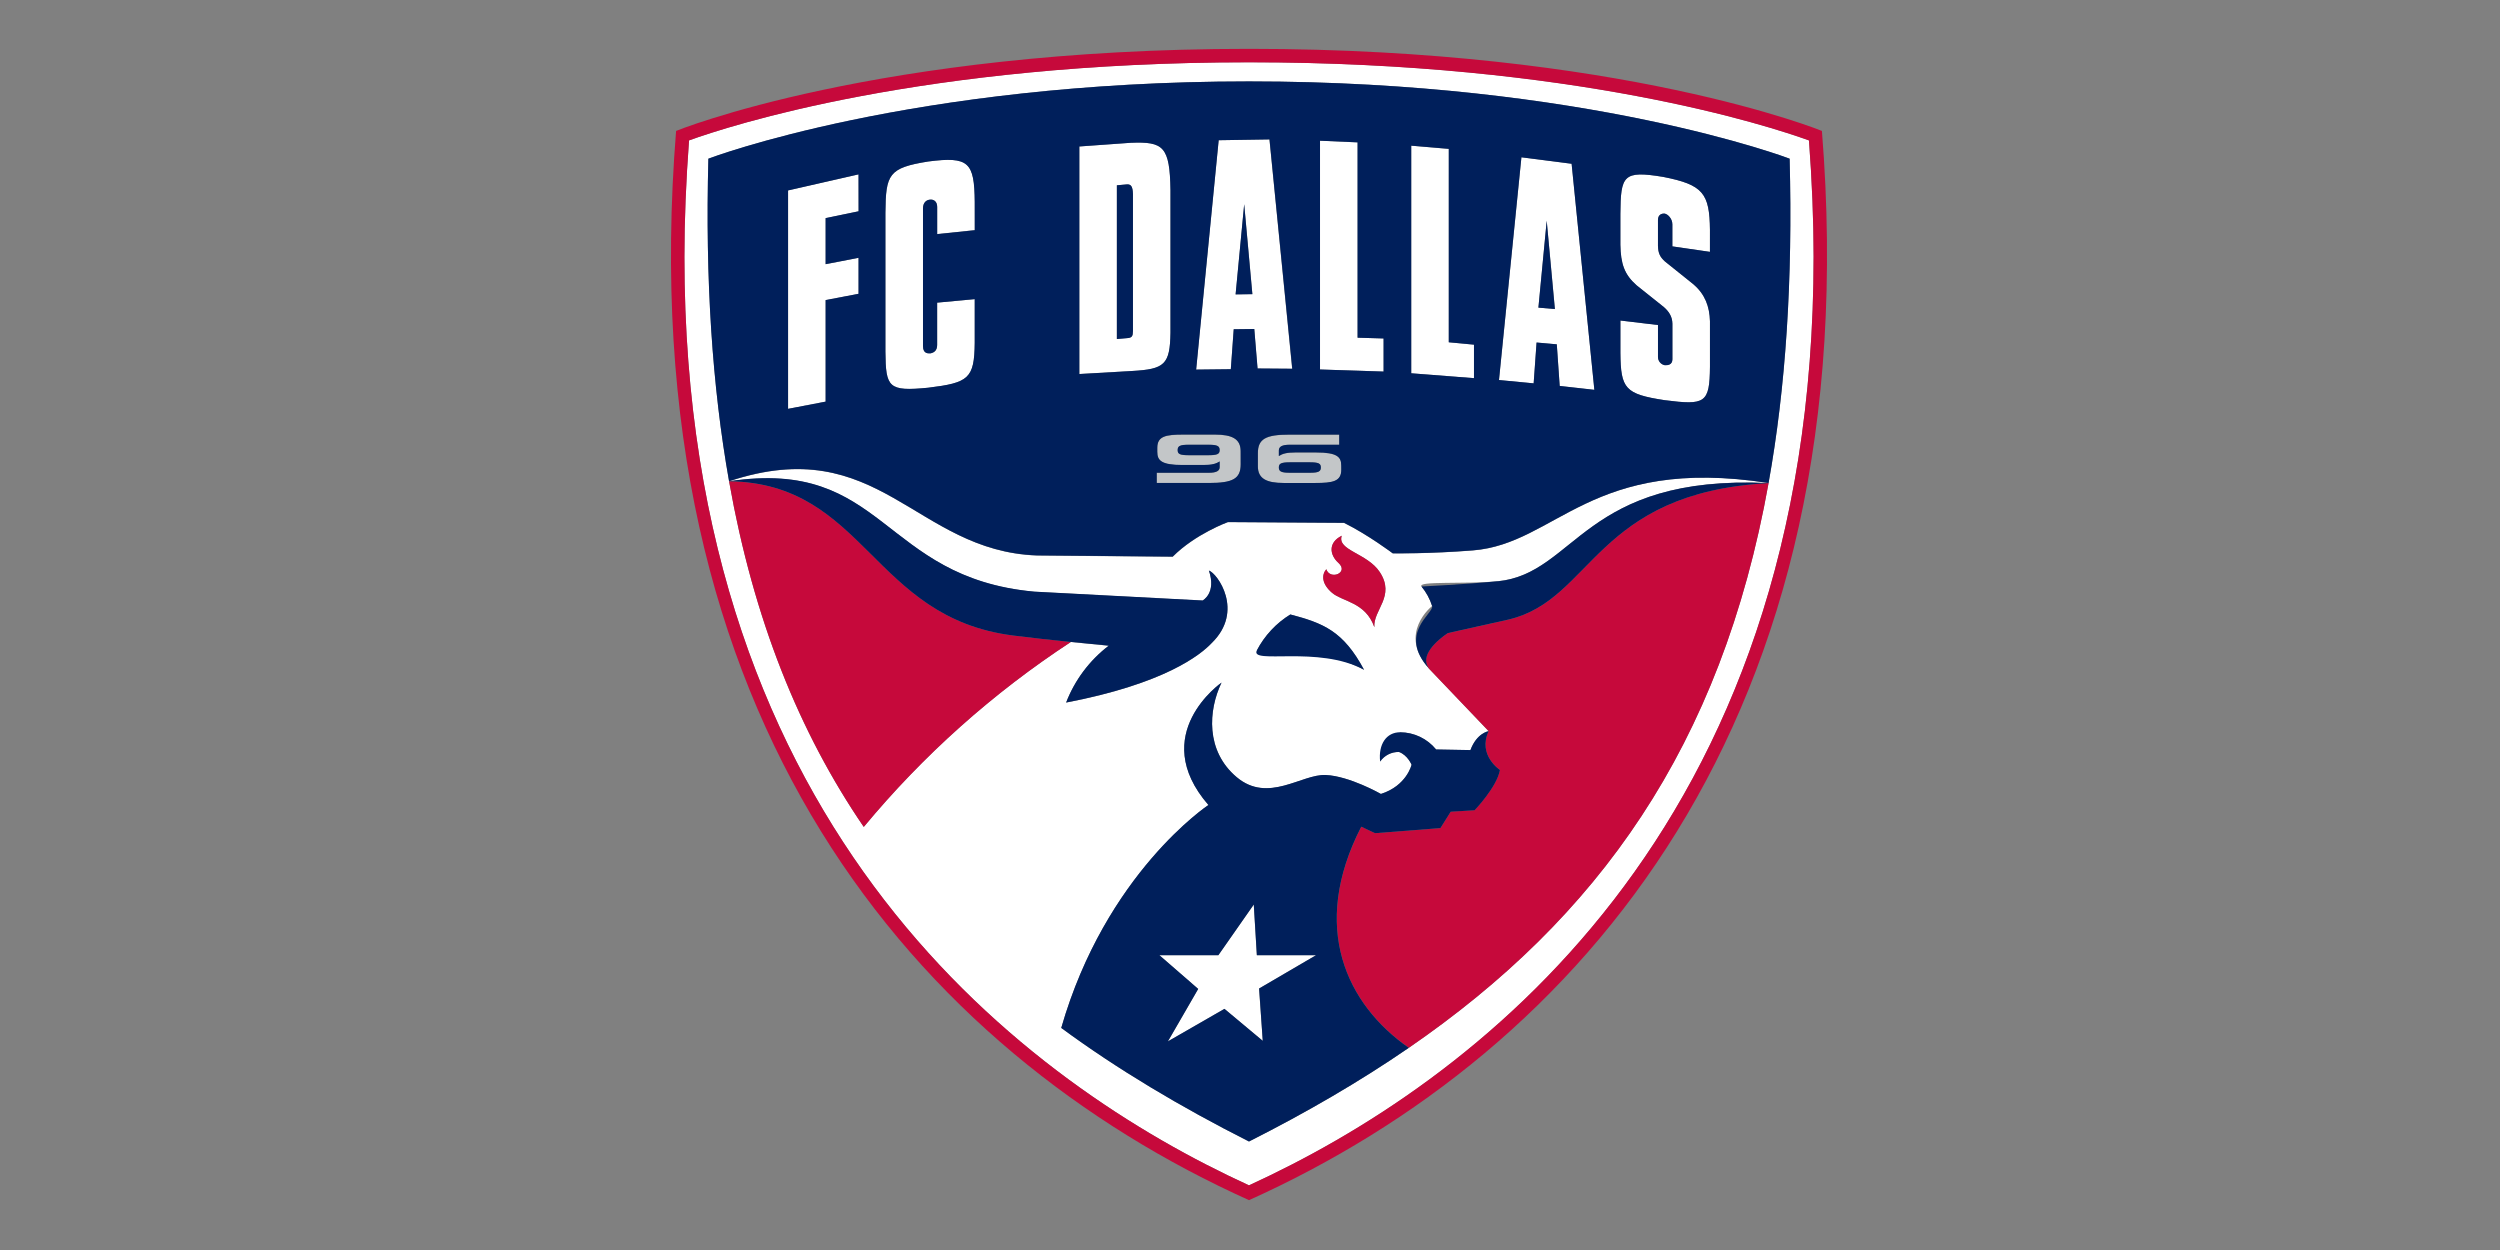 <?xml version="1.0" encoding="UTF-8" standalone="no"?><!DOCTYPE svg PUBLIC "-//W3C//DTD SVG 1.1//EN" "http://www.w3.org/Graphics/SVG/1.1/DTD/svg11.dtd"><svg width="100%" height="100%" viewBox="0 0 834 417" version="1.1" xmlns="http://www.w3.org/2000/svg" xmlns:xlink="http://www.w3.org/1999/xlink" xml:space="preserve" xmlns:serif="http://www.serif.com/" style="fill-rule:evenodd;clip-rule:evenodd;stroke-linejoin:round;stroke-miterlimit:2;"><rect x="0" y="0" width="834" height="417" fill="#808080" stroke="none"/><g><g id="Layer-1" serif:id="Layer 1"><g><g><clipPath id="_clip1"><rect x="223.839" y="16.291" width="385.656" height="384.09"/></clipPath><g clip-path="url(#_clip1)"><g id="DAL-Logo"><g><clipPath id="_clip2"><rect x="223.839" y="16.291" width="385.656" height="384.09"/></clipPath><g clip-path="url(#_clip2)"><path d="M603.47,46.835c-13.084,-4.743 -78.052,-26.062 -186.803,-26.062c-108.75,-0 -173.724,21.319 -186.808,26.062c-1.005,13.405 -1.538,26.411 -1.538,38.873c-0,192.783 115.137,276.194 188.346,309.725c73.215,-33.531 188.352,-116.942 188.352,-309.725c0,-12.479 -0.555,-25.484 -1.544,-38.873m-13.478,114.298c-15.827,88.225 -57.149,145.169 -120.018,188.418c-16.338,11.246 -34.125,21.57 -53.312,31.254c-22.896,-11.573 -43.804,-24.029 -62.63,-37.884c14.872,-51.674 49.097,-74.365 49.097,-74.365c-20.464,-23.585 4.381,-40.844 4.381,-40.844c-4.415,9.19 -5.409,22.768 5.082,31.581c10.49,8.813 21.658,-1.11 29.654,-0.749c7.997,0.361 18.426,6.325 18.426,6.325c8.625,-2.749 10.229,-9.752 10.229,-9.752c0,0 -1.31,-3.204 -4.198,-4.248c-2.496,-0.065 -4.865,1.132 -6.292,3.182c-0.644,-5.731 6.709,-9.74 6.709,-9.74c4.638,0.03 9.027,2.134 11.956,5.731l11.456,0.205c2.127,-5.725 6.065,-6.32 6.065,-6.32l-19.831,-20.83c-10.74,-11.795 0.983,-20.925 0.983,-20.925c-0.746,-2.379 -1.946,-4.591 -3.532,-6.514c-1.587,-1.923 14.638,-0.705 25.428,-1.761c26.207,-2.576 28.489,-35.618 90.358,-32.764c-59.498,-9.213 -70.577,20.264 -98.638,22.502c-14.438,1.155 -26.722,0.988 -26.722,0.988c-0,0 -8.169,-6.164 -16.244,-10.162l-38.767,-0.261c-0,-0 -10.851,3.937 -18.415,11.54l-45.315,-0.406c-40.678,-1.494 -52.618,-41.427 -102.709,-24.751c52.168,-7.902 50.569,32.121 101.865,36.819l56.127,2.96c0,-0 4.682,-2.466 2.088,-9.996c2.777,0.838 11.94,13.5 0.911,24.19c-3.743,3.97 -15.783,13.567 -48.536,19.842c2.899,-7.519 7.824,-14.089 14.228,-18.981c-4.16,-0.389 -8.447,-0.817 -12.668,-1.239c-25.971,16.998 -49.251,37.789 -69.066,61.681c-21.553,-31.548 -36.724,-69.15 -44.932,-115.281c-5.615,-31.615 -7.975,-67.196 -6.897,-107.624c-0,0 67.567,-25.795 180.349,-25.795c112.783,0 180.35,25.795 180.35,25.795c1.077,40.662 -1.311,76.453 -7.02,108.184m-143.486,26.651c-2.921,-2.616 -3.571,-6.747 1.11,-9.069c-1.699,4.904 8.497,5.787 12.684,12.14c5.304,8.097 -2.249,12.589 -1.821,18.381c-2.932,-8.391 -10.607,-8.452 -14.111,-11.462c-3.504,-3.01 -3.51,-6.031 -1.927,-7.869c1.305,3.788 7.663,1.111 4.054,-2.116m8.53,35.675c-15.317,-8.252 -35.736,-6.503 -35.736,-6.503c2.576,-4.917 6.431,-9.05 11.157,-11.962c11.034,2.921 17.676,5.553 24.584,18.459" style="fill:#fff;fill-rule:nonzero;"/><path d="M262.913,136.387l12.533,-2.404l0,-33.881l10.979,-2.083l0,-12.011l-10.979,2.132l0,-15.377l10.979,-2.277l0,-12.334l-23.512,5.354l-0,72.881Z" style="fill:#fff;fill-rule:nonzero;"/><path d="M309.677,53.871c-13.278,2.143 -14.167,4.292 -14.294,17.059l-0,46.437c0.122,11.934 0.966,13.278 14.294,11.984c13.461,-1.666 15.377,-3.048 15.494,-14.944l-0,-14.605l-12.534,1.161l-0,14.155c-0,1.977 -1.233,2.616 -2.327,2.777c-1.022,0.044 -2.382,-0.117 -2.382,-2.449l-0,-45.943c-0,-1.849 1.033,-2.749 2.221,-2.893c1.311,-0.211 2.505,0.555 2.505,2.41l-0,9.057l12.533,-1.305l0,-9.379c-0.094,-13.328 -2.027,-15.25 -15.493,-13.522" style="fill:#fff;fill-rule:nonzero;"/><path d="M377.239,47.629l-17.16,1.244l-0,75.886l17.554,-0.994c10.912,-0.611 12.662,-2.161 12.834,-12.773l-0,-47.597c-0.228,-14.528 -2.316,-16.2 -13.251,-15.772m0.717,62.753c-0,1.716 -0.222,2.315 -1.927,2.41l-3.432,0.3l-0,-51.274l3.432,-0.311c1.183,-0 1.855,0.555 1.927,3.265l-0,45.61Z" style="fill:#fff;fill-rule:nonzero;"/><path d="M406.544,46.779l-7.52,76.53l11.568,-0.127l0.966,-13.328l6.87,-0.089l1.06,13.172l11.568,0.089l-7.575,-76.519l-16.937,0.272Zm5.664,51.424l2.865,-30.072l2.727,29.988l-5.592,0.084Z" style="fill:#fff;fill-rule:nonzero;"/><path d="M452.897,112.652l0,-65.173l-12.539,-0.539l-0,76.325l21.224,0.688l-0.011,-11.045l-8.674,-0.256Z" style="fill:#fff;fill-rule:nonzero;"/><path d="M483.324,114.191l0.011,-64.513l-12.545,-1.066l-0,75.913l20.947,1.644l-0,-11.184l-8.413,-0.794Z" style="fill:#fff;fill-rule:nonzero;"/><path d="M507.553,52.482l-7.486,74.309l11.568,1.111l0.966,-13.617l6.747,0.6l0.966,13.883l11.568,1.316l-7.58,-75.447l-16.749,-2.155Zm5.664,50.136l2.777,-28.961l2.727,29.433l-5.504,-0.472Z" style="fill:#fff;fill-rule:nonzero;"/><path d="M554.845,59.024c-13.411,-2.221 -14.178,-0.483 -14.294,12.328l-0,10.269c0.105,6.364 1.305,9.951 5.425,13.577l9.047,7.22c1.749,1.521 2.832,3.254 2.887,5.553l0,11.879c0,1.793 -1.444,2.043 -2.554,1.971c-1.309,-0.251 -2.263,-1.41 -2.255,-2.743l0,-10.668l-12.545,-1.489l0,10.807c0.117,11.956 1.505,13.739 14.789,15.777c13.494,1.716 14.994,1.077 15.088,-11.145l0,-15.2c-0.133,-4.914 -1.666,-8.991 -5.503,-12.317l-9.53,-7.636c-1.582,-1.449 -2.254,-2.682 -2.31,-5.237l0,-8.58c0,-1.782 1.238,-2.221 2.26,-2.126c1.083,0.255 2.538,1.716 2.538,3.604l0,7.33l12.534,1.827l-0,-7.347c-0.122,-12.162 -2.221,-15.038 -15.549,-17.654" style="fill:#fff;fill-rule:nonzero;"/><path d="M419.277,318.653l-1.033,-16.905l-11.817,16.905l-19.664,-0l12.933,11.256l-10.096,17.504l18.859,-10.862l12.806,10.679l-1.255,-17.448l19.004,-11.129l-19.737,-0Z" style="fill:#fff;fill-rule:nonzero;"/><path d="M405.244,145.028l-10.551,0c-5.731,0 -8.641,0.483 -8.641,4.387l-0,1.372c-0,2.843 1.283,4.387 8.413,4.387l6.903,0c2.893,0 4.298,-0.405 5.498,-1.199l-0,1.888c-0,1.227 -1.061,1.882 -3.604,1.882l-17.382,0l-0,3.388l17.459,-0c7.908,-0 10.552,-1.4 10.552,-6.192l-0,-4.415c-0,-4.098 -2.86,-5.525 -8.636,-5.525m-2.16,6.88l-6.459,0c-2.993,0 -3.765,-0.405 -3.765,-1.716c0,-1.31 0.805,-1.771 3.632,-1.771l6.747,-0c2.838,-0 3.632,0.411 3.632,1.771c0,1.361 -0.772,1.716 -3.798,1.716" style="fill:#c3c6c8;fill-rule:nonzero;"/><path d="M439.036,150.959l-6.897,0c-2.894,0 -4.31,0.411 -5.515,1.189l0,-1.839c0,-1.26 1.067,-1.932 3.616,-1.932l16.548,-0l0,-3.349l-16.593,0c-7.902,0 -10.551,1.394 -10.551,6.187l-0,4.365c-0,4.103 2.893,5.553 8.641,5.553l10.551,-0c5.742,-0 8.641,-0.505 8.641,-4.387l0,-1.372c0,-2.854 -1.266,-4.404 -8.402,-4.404m-2.038,6.753l-6.792,0c-2.821,0 -3.626,-0.411 -3.626,-1.76c-0,-1.35 0.777,-1.727 3.765,-1.727l6.481,-0c3.004,-0 3.765,0.394 3.765,1.727c-0,1.333 -0.794,1.76 -3.627,1.76" style="fill:#c3c6c8;fill-rule:nonzero;"/><path d="M607.79,43.675c0,-0 -66.945,-27.384 -191.123,-27.384c-124.178,0 -191.123,27.384 -191.123,27.384c-15.838,197.109 81.034,307.054 191.123,356.7c110.084,-49.652 206.956,-159.591 191.123,-356.7m-191.123,351.758c-73.215,-33.531 -188.346,-116.942 -188.346,-309.725c-0,-12.479 0.555,-25.484 1.544,-38.873c13.083,-4.726 78.063,-26.046 186.802,-26.046c108.74,0 173.725,21.32 186.803,26.062c1.016,13.406 1.544,26.412 1.544,38.873c-0,192.762 -115.137,276.172 -188.347,309.698" style="fill:#c6093b;fill-rule:nonzero;"/><path d="M503.299,206.67l-20.358,4.548c-3.543,2.41 -9.641,7.608 -6.198,11.89l19.853,20.769c-3.759,8.036 3.776,12.945 3.776,12.945c-0.999,5.698 -8.468,13.456 -8.468,13.456l-7.964,0.483l-3.41,5.492l-21.785,1.694l-4.615,-2.16c-17.315,33.619 -4.843,59.298 15.849,73.759c62.869,-43.244 104.186,-100.188 120.024,-188.413c-58.027,3.243 -58.515,38.829 -86.704,45.537" style="fill:#c6093b;fill-rule:nonzero;"/><path d="M243.22,160.578c8.197,46.092 23.374,83.71 44.932,115.286c19.822,-23.903 43.112,-44.704 69.095,-61.708c-6.931,-0.705 -13.645,-1.444 -19.17,-2.144c-47.204,-5.942 -49.292,-50.735 -94.829,-51.462" style="fill:#c6093b;fill-rule:nonzero;"/><path d="M458.484,209.219c-0.439,-5.781 7.102,-10.279 1.81,-18.37c-4.176,-6.375 -14.377,-7.22 -12.684,-12.145c-4.664,2.338 -4.026,6.458 -1.11,9.074c3.626,3.248 -2.744,5.908 -4.054,2.11c-1.6,1.849 -1.589,4.876 1.932,7.869c3.521,2.993 11.168,3.071 14.106,11.462" style="fill:#c6093b;fill-rule:nonzero;"/><path d="M496.602,243.905c-0,0 -3.938,0.589 -6.065,6.32l-11.456,-0.211c-2.929,-3.597 -7.318,-5.701 -11.956,-5.731c-4.638,-0.031 -7.353,4.031 -6.714,9.762c1.428,-2.049 3.794,-3.249 6.292,-3.193c2.893,1.05 4.198,4.26 4.198,4.26c-0,-0 -1.599,6.997 -10.229,9.746c-0,-0 -10.435,-5.959 -18.426,-6.32c-7.991,-0.361 -19.159,9.541 -29.655,0.75c-10.496,-8.791 -9.496,-22.386 -5.081,-31.582c-0,0 -24.846,17.254 -4.382,40.839c0,0 -34.225,22.685 -49.097,74.37c18.826,13.85 39.74,26.306 62.631,37.89c19.175,-9.69 36.963,-20.019 53.312,-31.254c-20.681,-14.438 -33.148,-40.128 -15.861,-73.759l4.615,2.155l21.802,-1.694l3.421,-5.464l7.975,-0.483c-0,-0 7.475,-7.775 8.463,-13.451c0,0 -7.541,-4.92 -3.765,-12.955m-75.364,103.336l-12.773,-10.679l-18.881,10.851l10.118,-17.504l-12.95,-11.246l19.675,0l11.823,-16.921l1.022,16.921l19.764,0l-19.009,11.107l1.211,17.471Z" style="fill:#001f5b;fill-rule:nonzero;"/><path d="M412.191,98.208l5.592,-0.072l-2.726,-30.005l-2.866,30.077Z" style="fill:#001f5b;fill-rule:nonzero;"/><path d="M597.022,52.932c0,0 -67.55,-25.773 -180.355,-25.773c-112.804,0 -180.355,25.773 -180.355,25.773c-1.072,40.412 1.288,75.992 6.903,107.601c50.08,-16.66 62.019,23.263 102.681,24.746l45.315,0.405c7.552,-7.586 18.415,-11.534 18.415,-11.534l38.762,0.261c8.08,4.015 16.238,10.179 16.238,10.179c-0,0 12.278,0.167 26.717,-0.988c28.061,-2.255 39.167,-31.71 98.649,-22.469c5.709,-31.721 8.108,-67.512 7.03,-108.195m-310.597,17.548l-11.001,2.277l0,15.36l10.985,-2.121l-0,12.006l-10.985,2.1l0,33.875l-12.534,2.41l0,-72.86l23.513,-5.364l0.022,12.317Zm38.751,6.314l-12.534,1.294l0,-9.074c0,-1.821 -1.199,-2.599 -2.51,-2.41c-1.171,0.133 -2.221,1.033 -2.221,2.893l0,45.932c0,2.338 1.366,2.493 2.382,2.449c1.111,-0.172 2.338,-0.817 2.338,-2.777l0,-14.15l12.534,-1.172l0,14.606c-0.122,11.912 -2.038,13.3 -15.499,14.944c-13.328,1.31 -14.167,-0.039 -14.294,-11.973l-0,-46.432c0.122,-12.772 1.016,-14.944 14.294,-17.059c13.5,-1.733 15.388,0.183 15.499,13.522l0.011,9.407Zm34.886,47.986l0,-75.93l17.16,-1.227c10.934,-0.434 13.017,1.232 13.256,15.771l-0,47.625c-0.183,10.602 -1.927,12.134 -12.839,12.74l-17.577,1.021Zm53.829,30.138c-0,4.787 -2.66,6.192 -10.552,6.192l-17.448,0l-0,-3.415l17.382,-0c2.549,-0 3.609,-0.644 3.609,-1.872l0,-1.915c-1.199,0.794 -2.588,1.199 -5.498,1.199l-6.891,0c-7.136,0 -8.413,-1.538 -8.413,-4.387l-0,-1.372c-0,-3.887 2.893,-4.392 8.641,-4.392l10.523,-0c5.781,-0 8.635,1.449 8.635,5.525l0.012,4.437Zm4.542,-45.176l-6.858,0.083l-0.966,13.328l-11.568,0.134l7.514,-76.52l16.954,-0.272l7.597,76.508l-11.568,-0.088l-1.105,-13.173Zm29.016,46.981c0,3.887 -2.893,4.387 -8.641,4.387l-10.551,0c-5.781,0 -8.635,-1.449 -8.635,-5.553l-0,-4.398c-0,-4.798 2.671,-6.192 10.551,-6.192l16.593,-0l0,3.387l-16.526,0c-2.544,0 -3.616,0.65 -3.616,1.9l0,1.865c1.205,-0.783 2.605,-1.199 5.515,-1.199l6.897,-0c7.142,-0 8.402,1.549 8.402,4.404l0.011,1.399Zm-7.091,-33.47l-0,-76.319l12.534,0.555l-0,65.157l8.674,0.256l-0,11.045l-21.208,-0.694Zm30.432,1.266l-0,-75.936l12.517,1.061l0,64.524l8.413,0.794l0,11.179l-20.93,-1.622Zm49.524,4.215l-0.966,-13.883l-6.747,-0.605l-0.972,13.628l-11.568,-1.111l7.481,-74.303l16.749,2.154l7.591,75.414l-11.568,-1.294Zm50.13,-44.726l-12.534,-1.827l0,-7.33c0,-1.889 -1.444,-3.371 -2.538,-3.605c-1.021,-0.088 -2.265,0.345 -2.265,2.127l-0,8.597c0.061,2.554 0.738,3.798 2.31,5.226l9.524,7.641c3.887,3.332 5.375,7.391 5.509,12.312l-0,15.194c-0.111,12.217 -1.605,12.867 -15.089,11.151c-13.278,-2.033 -14.672,-3.827 -14.788,-15.777l-0,-10.802l12.534,1.505l-0,10.652c-0.011,1.335 0.943,2.498 2.254,2.749c1.111,0.072 2.555,-0.184 2.555,-1.972l-0,-11.895c-0.033,-2.305 -1.111,-4.032 -2.888,-5.553l-9.041,-7.22c-4.12,-3.615 -5.303,-7.219 -5.425,-13.561l-0,-10.285c0.111,-12.806 0.877,-14.555 14.288,-12.334c13.328,2.627 15.455,5.493 15.6,17.666l-0.006,7.341Z" style="fill:#001f5b;fill-rule:nonzero;"/><path d="M436.87,154.219l-6.481,0c-2.993,0 -3.77,0.405 -3.77,1.722c-0,1.316 0.811,1.76 3.637,1.76l6.747,-0c2.827,-0 3.632,-0.411 3.632,-1.76c0,-1.35 -0.76,-1.722 -3.765,-1.722" style="fill:#001f5b;fill-rule:nonzero;"/><path d="M513.212,102.629l5.492,0.472l-2.727,-29.455l-2.765,28.983Z" style="fill:#001f5b;fill-rule:nonzero;"/><path d="M376.028,61.506l-3.432,0.306l0,51.29l3.432,-0.3c1.666,-0.116 1.888,-0.727 1.927,-2.41l0,-45.62c-0.061,-2.727 -0.733,-3.288 -1.927,-3.266" style="fill:#001f5b;fill-rule:nonzero;"/><path d="M403.25,148.36l-6.747,0c-2.838,0 -3.643,0.411 -3.643,1.772c0,1.36 0.772,1.716 3.765,1.716l6.453,-0c3.027,-0 3.799,-0.395 3.799,-1.716c-0,-1.322 -0.794,-1.772 -3.632,-1.772" style="fill:#001f5b;fill-rule:nonzero;"/><path d="M499.639,193.897c-10.79,1.05 -25.439,1.761 -25.439,1.761c1.593,1.918 2.8,4.126 3.554,6.503c0.754,2.376 -11.696,9.135 -0.967,20.93c-3.432,-4.281 2.644,-9.496 6.192,-11.889l20.32,-4.532c28.166,-6.664 28.655,-42.277 86.682,-45.504c-61.87,-2.893 -64.158,30.166 -90.358,32.765" style="fill:#001f5b;fill-rule:nonzero;"/><path d="M357.213,214.145c4.221,0.427 8.508,0.855 12.668,1.244c-6.397,4.892 -11.32,11.458 -14.223,18.97c32.765,-6.264 44.805,-15.86 48.548,-19.831c11.017,-10.679 1.854,-23.324 -0.911,-24.207c2.582,7.525 -2.094,9.996 -2.094,9.996l-56.127,-2.949c-51.285,-4.703 -49.697,-44.726 -101.859,-36.829c45.537,0.744 47.631,45.537 94.834,51.479c5.52,0.7 12.217,1.444 19.164,2.144" style="fill:#001f5b;fill-rule:nonzero;"/><path d="M455.052,223.43c-6.903,-12.884 -13.545,-15.549 -24.59,-18.454c-4.727,2.907 -8.582,7.036 -11.157,11.951c-2.575,4.915 20.42,-1.749 35.736,6.503" style="fill:#001f5b;fill-rule:nonzero;"/></g></g></g></g></g></g></g></g></svg>